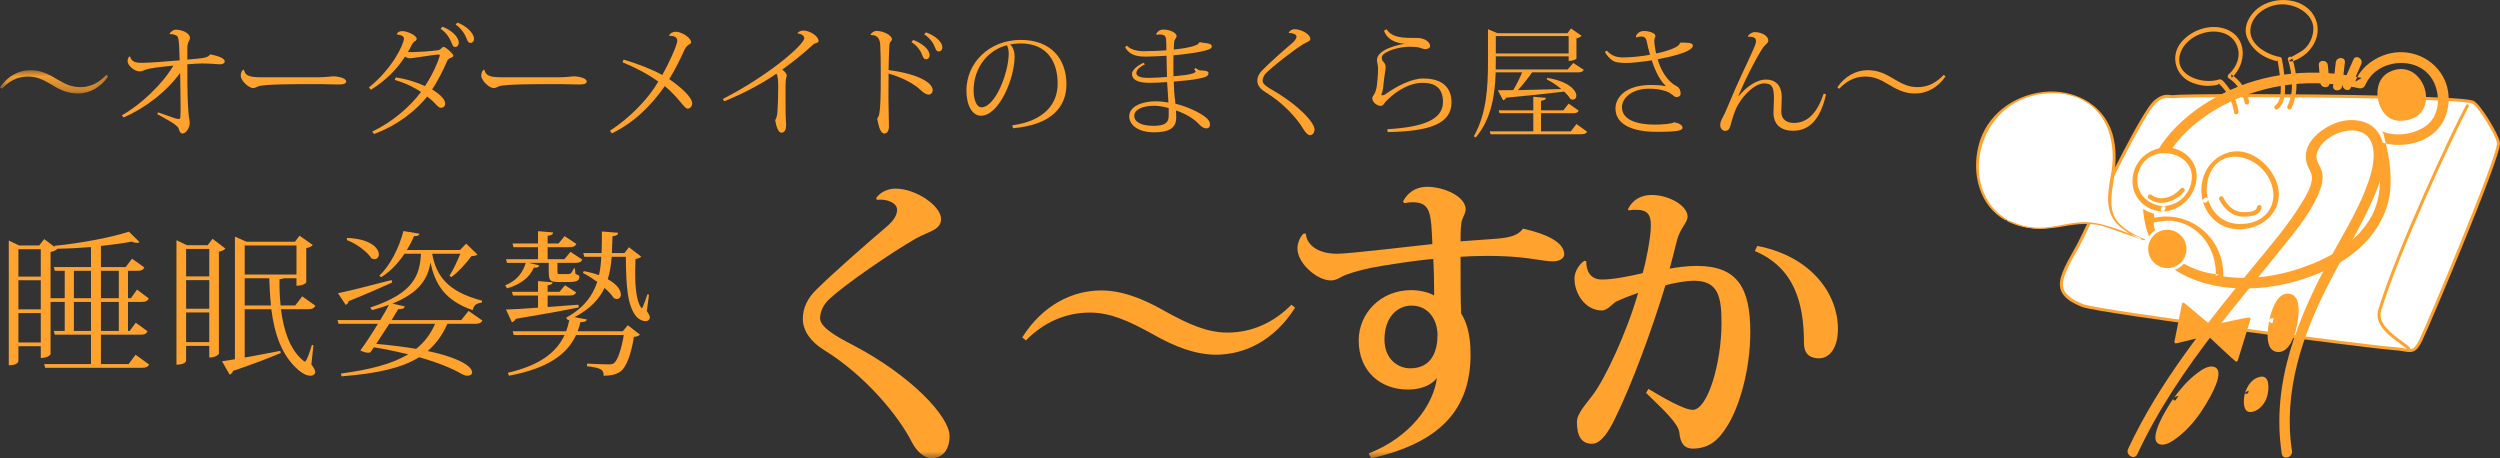 <?xml version="1.0" encoding="UTF-8"?>
<svg width="180px" height="33px" viewBox="0 0 180 33" version="1.1" xmlns="http://www.w3.org/2000/svg" xmlns:xlink="http://www.w3.org/1999/xlink">
    <rect x="0" y="0" width="180" height="33" fill="#333333" stroke="none"/>
    <!-- Generator: Sketch 46.1 (44463) - http://www.bohemiancoding.com/sketch -->
    <title>shop-bnr-ku-suka</title>
    <desc>Created with Sketch.</desc>
    <defs>
        <polygon id="path-1" points="2.71050543e-20 0.053 2.71050543e-20 1.732 7.79 1.732 7.79 0.053 0 0.053"></polygon>
        <polygon id="path-3" points="0 33 180 33 180 0 0 0"></polygon>
    </defs>
    <g id="Page-1" stroke="none" stroke-width="1" fill="none" fill-rule="evenodd">
        <g id="shop-bnr-ku-suka">
            <g id="Group-7" transform="translate(148, 6)">
                <path d="M8.439,0.963 C8.23,0.99 7.816,0.735 7.142,1.355 C6.035,2.374 2.015,10.991 1.594,11.738 C0.297,14.036 -0.346,15.081 1.939,15.995 C3.129,16.474 23.169,19.032 24.262,19.09 C25.552,19.156 25.739,19.613 26.297,18.495 C26.778,17.517 31.907,5.404 31.894,4.332 C31.885,3.798 30.464,1.5 30.023,1.347 C28.692,0.881 9.556,0.797 8.439,0.963" id="Fill-1" fill="#FFFFFF"></path>
                <path d="M13.483,0.992 C10.7,0.992 8.776,1.023 8.454,1.068 C8.396,1.076 8.327,1.068 8.255,1.059 C8.193,1.052 8.122,1.041 8.046,1.041 C7.871,1.041 7.598,1.083 7.217,1.435 C6.379,2.203 3.755,7.589 2.489,10.175 C2.081,11.009 1.785,11.615 1.689,11.79 L1.613,11.919 C0.858,13.267 0.356,14.155 0.587,14.818 C0.733,15.23 1.174,15.57 1.977,15.896 C3.143,16.359 23.04,18.917 24.272,18.981 C24.608,18.999 24.876,19.045 25.089,19.079 C25.257,19.108 25.39,19.13 25.506,19.13 C25.743,19.13 25.909,19.028 26.197,18.446 C26.751,17.326 31.794,5.357 31.781,4.332 C31.778,3.823 30.383,1.587 29.985,1.449 C29.095,1.138 19.612,0.992 13.483,0.992 M25.506,19.345 C25.372,19.345 25.23,19.325 25.051,19.294 C24.847,19.258 24.588,19.218 24.255,19.199 C23.027,19.134 3.07,16.566 1.897,16.096 C1.03,15.749 0.549,15.368 0.381,14.891 C0.115,14.135 0.636,13.21 1.425,11.817 L1.498,11.683 C1.594,11.513 1.888,10.911 2.29,10.08 C3.66,7.28 6.203,2.07 7.066,1.272 C7.396,0.97 7.718,0.822 8.046,0.822 C8.139,0.822 8.223,0.834 8.283,0.845 C8.339,0.85 8.387,0.859 8.421,0.852 C8.756,0.804 10.649,0.775 13.483,0.775 C19.807,0.775 29.131,0.921 30.06,1.245 C30.568,1.422 31.994,3.805 32,4.328 C32.013,5.433 26.903,17.506 26.392,18.544 C26.089,19.152 25.873,19.345 25.506,19.345" id="Fill-3" fill="#FFA22E"></path>
                <path d="M25.415,19.194 C25.444,19.194 25.473,19.185 25.493,19.163 C25.537,19.119 25.537,19.05 25.49,19.01 C25.36,18.875 25.158,18.73 24.929,18.562 C24.187,18.016 23.169,17.278 23.446,16.362 C24.688,12.229 28.696,3.601 29.745,1.668 C29.774,1.615 29.752,1.547 29.705,1.518 C29.648,1.491 29.581,1.511 29.555,1.566 C28.502,3.503 24.481,12.152 23.237,16.299 C22.918,17.364 24.005,18.154 24.801,18.739 C25.021,18.904 25.215,19.045 25.34,19.165 C25.36,19.185 25.39,19.194 25.415,19.194" id="Fill-5" fill="#FFA22E"></path>
            </g>
            <path d="M166.668,12.118 C168.317,14.589 158.102,22.67 153.553,32.516 L153.553,32.516 L164.652,32.565 C163.19,23.328 170.934,16.182 171.274,11.494 L171.274,11.494 C171.405,9.691 170.466,9.02 169.378,9.02 L169.378,9.02 C167.7,9.021 165.668,10.618 166.668,12.118" id="Fill-8"></path>
            <g id="Group-28" transform="translate(153, 8)" fill="#FFA22E">
                <path d="M0.223,24.321 C2.491,19.45 5.913,15.251 9.299,11.118 C10.52,9.626 11.806,8.142 12.8,6.485 C13.077,6.021 13.381,5.489 13.454,4.944 C13.516,4.442 13.188,4.172 13.068,3.685 C12.742,2.352 14.028,1.314 15.113,0.88 C16.31,0.407 17.868,0.603 18.43,1.902 C19.091,3.426 18.343,5.269 17.702,6.669 C16.809,8.634 15.671,10.473 14.687,12.389 C12.765,16.125 11.374,20.215 12.021,24.465 C12.093,24.944 11.359,25.153 11.287,24.667 C10.503,19.528 12.478,14.818 14.877,10.395 C15.831,8.641 16.913,6.904 17.554,5.003 C17.957,3.839 18.343,1.742 16.689,1.425 C15.618,1.219 14.072,1.991 13.804,3.091 C13.682,3.608 14.112,3.965 14.197,4.44 C14.294,4.965 14.132,5.485 13.931,5.964 C13.275,7.487 12.132,8.814 11.108,10.094 C9.571,12.019 7.975,13.896 6.473,15.848 C4.339,18.62 2.359,21.533 0.884,24.707 C0.677,25.153 0.017,24.767 0.223,24.321" id="Fill-10"></path>
                <path d="M10.654,15.091 C10.426,16.155 10.576,17.087 10.98,17.172 C11.384,17.258 11.889,16.462 12.118,15.399 C12.339,14.337 12.191,13.405 11.787,13.319 C11.384,13.237 10.874,14.028 10.654,15.091" id="Fill-12"></path>
                <path d="M10.915,15.127 C10.851,15.484 10.817,15.826 10.826,16.183 C10.826,16.25 10.935,17.063 11.081,16.981 C11.558,16.699 11.742,15.852 11.851,15.364 C11.93,15.018 11.951,14.661 11.948,14.308 C11.944,14.242 11.833,13.43 11.686,13.513 C11.21,13.792 11.03,14.639 10.915,15.127 C10.866,15.342 10.329,15.313 10.389,15.054 C10.529,14.431 10.9,13.073 11.784,13.142 C12.76,13.226 12.498,14.832 12.38,15.437 C12.265,16.063 11.853,17.418 10.986,17.345 C10.013,17.268 10.274,15.66 10.389,15.054 C10.427,14.843 10.962,14.868 10.915,15.127" id="Fill-14"></path>
                <path d="M3.734,20.681 C2.707,22.107 2.255,23.536 2.605,23.789 C2.958,24.039 4.166,23.152 5.189,21.723 C6.211,20.295 6.661,18.869 6.31,18.616 C5.96,18.365 4.754,19.252 3.734,20.681" id="Fill-16"></path>
                <path d="M3.953,20.706 C3.598,21.206 3.29,21.735 3.039,22.297 C2.884,22.651 2.671,23.142 2.764,23.54 C2.846,23.886 3.587,23.215 3.689,23.131 C4.179,22.716 4.591,22.218 4.968,21.701 C5.328,21.206 5.632,20.666 5.877,20.11 C6.039,19.753 6.25,19.267 6.153,18.867 C6.075,18.52 5.328,19.188 5.232,19.271 C4.742,19.686 4.332,20.188 3.953,20.706 C3.835,20.866 3.321,20.916 3.509,20.655 C3.982,20.015 4.509,19.389 5.146,18.907 C5.463,18.666 5.966,18.291 6.399,18.41 C7.454,18.698 5.672,21.369 5.409,21.748 C4.957,22.396 4.405,23.02 3.776,23.497 C3.456,23.736 2.953,24.111 2.521,23.994 C1.465,23.706 3.245,21.029 3.509,20.655 C3.622,20.494 4.137,20.441 3.953,20.706" id="Fill-18"></path>
                <path d="M8.88,20.233 C8.703,20.854 8.809,21.431 9.117,21.515 C9.427,21.606 9.825,21.173 9.998,20.553 C10.179,19.931 10.077,19.353 9.765,19.266 C9.456,19.177 9.062,19.61 8.88,20.233" id="Fill-20"></path>
                <path d="M9.133,20.149 C9.047,20.491 9.005,20.834 9.129,21.173 C9.337,21.722 9.692,20.816 9.748,20.633 C9.856,20.304 9.874,19.934 9.752,19.61 C9.55,19.058 9.193,19.967 9.133,20.149 C9.087,20.295 8.603,20.411 8.632,20.317 C8.805,19.781 9.127,19.261 9.71,19.133 C10.459,18.966 10.359,20.04 10.253,20.47 C10.115,21.003 9.73,21.526 9.169,21.653 C8.424,21.817 8.523,20.747 8.632,20.317 C8.67,20.165 9.16,20.042 9.133,20.149" id="Fill-22"></path>
                <path d="M8.928,14.967 C8.677,14.978 6.167,15.542 6.167,15.542 L4.205,13.902 L3.667,16.617 L5.989,16.052 C5.989,16.052 7.843,17.793 8.017,17.921 L8.928,14.967 Z" id="Fill-24"></path>
                <path d="M8.774,15.1 C8.313,15.176 7.045,15.455 6.191,15.648 C6.155,15.655 6.124,15.648 6.097,15.626 L4.277,14.104 L3.807,16.471 L5.963,15.943 C6,15.936 6.038,15.943 6.064,15.97 C6.506,16.389 7.587,17.4 7.962,17.728 L8.774,15.1 Z M8.016,18.032 C7.996,18.032 7.974,18.024 7.954,18.008 C7.785,17.892 6.279,16.471 5.96,16.171 L3.692,16.722 C3.654,16.73 3.617,16.719 3.588,16.697 C3.565,16.671 3.552,16.631 3.561,16.595 L4.097,13.884 C4.104,13.842 4.128,13.814 4.166,13.8 C4.204,13.787 4.244,13.794 4.273,13.818 L6.195,15.424 C6.621,15.328 8.679,14.869 8.925,14.86 C8.956,14.858 8.993,14.874 9.014,14.902 C9.036,14.931 9.04,14.967 9.033,15 L8.122,17.953 C8.113,17.988 8.086,18.015 8.051,18.026 C8.044,18.026 8.025,18.032 8.016,18.032 L8.016,18.032 Z" id="Fill-26"></path>
            </g>
            <path d="M172.944,4.15 C170.577,4.171 169.949,5.983 169.949,5.983 L169.949,5.983 C166.787,5.269 163.48,5.522 160.527,6.921 L160.527,6.921 C159.735,7.298 158.936,7.757 158.228,8.272 L158.228,8.272 C156.026,9.874 154.364,12.569 154.7,15.365 L154.7,15.365 C154.777,15.996 154.946,16.692 155.219,17.267 L155.219,17.267 C156.776,20.566 161.885,20.844 164.94,19.936 L164.94,19.936 C166.956,19.336 169.15,18.37 170.472,16.679 L170.472,16.679 C172.16,14.527 171.914,12.258 171.238,9.754 L171.238,9.754 C171.238,9.754 171.742,9.999 172.317,10.038 L172.317,10.038 C174.087,10.144 176.033,9.325 175.912,6.935 L175.912,6.935 C175.84,5.568 174.733,4.15 172.971,4.149 L172.971,4.149 C172.962,4.149 172.953,4.15 172.944,4.15" id="Fill-29"></path>
            <g id="Group-35" transform="translate(154, 3)" fill="#FFA22E">
                <path d="M17.436,6.425 C18.401,6.878 19.703,6.693 20.581,6.128 C21.686,5.411 21.759,3.81 21.149,2.752 C20.441,1.514 18.817,1.255 17.584,1.816 C17.192,1.995 16.84,2.279 16.587,2.627 C16.498,2.741 16.424,2.869 16.36,2.996 C16.3,3.1 16.323,3.065 16.317,3.087 C16.242,3.288 16.064,3.4 15.848,3.351 C12.578,2.632 9.204,2.976 6.212,4.508 C3.567,5.859 1.238,8.237 1.046,11.347 C0.966,12.689 1.349,14.137 2.269,15.142 C3.011,15.95 4.053,16.409 5.095,16.688 C7.306,17.283 9.645,17.005 11.778,16.26 C13.658,15.612 15.486,14.588 16.576,12.869 C17.738,11.03 17.398,8.843 16.872,6.853 C16.744,6.378 17.483,6.177 17.613,6.653 C17.968,8.015 18.25,9.42 18.078,10.839 C17.913,12.214 17.256,13.445 16.311,14.446 C14.617,16.24 11.896,17.283 9.495,17.633 C7.357,17.944 5.029,17.764 3.096,16.73 C0.861,15.524 0.022,12.999 0.362,10.573 C0.803,7.443 3.316,5.127 5.995,3.757 C9.102,2.173 12.668,1.871 16.049,2.614 C15.893,2.701 15.738,2.792 15.578,2.88 C15.896,1.998 16.677,1.361 17.523,1.015 C19.143,0.363 21.015,0.975 21.878,2.485 C22.645,3.819 22.372,5.704 21.139,6.656 C20.035,7.512 18.305,7.676 17.046,7.082 C16.602,6.873 16.991,6.212 17.436,6.425" id="Fill-31"></path>
                <path d="M18.891,5.696 C22.053,5.567 20.547,0.891 17.999,2.202 C16.858,2.788 17.004,4.558 17.82,5.319 C18.115,5.598 18.474,5.716 18.891,5.696" id="Fill-33"></path>
            </g>
            <path d="M157.008,5.08 C157.508,5.949 158.949,6.214 159.831,5.876 L159.831,5.876 C159.831,5.876 160.847,6.693 161.016,8.07 L161.016,8.07 L161.774,7.369 C161.608,6.141 160.55,5.495 160.55,5.495 L160.55,5.495 C161.24,4.916 161.589,3.942 161.186,3.144 L161.186,3.144 C160.818,2.41 160.135,2.107 159.415,2.107 L159.415,2.107 C157.852,2.107 156.111,3.533 157.008,5.08" id="Fill-36"></path>
            <path d="M161.616,7.412 C161.496,6.702 161.091,6.024 160.47,5.636 C160.388,5.579 160.359,5.449 160.441,5.378 C161.117,4.769 161.438,3.858 160.933,3.034 C160.623,2.522 160.039,2.293 159.463,2.273 C158.45,2.233 157.262,2.874 156.969,3.885 C156.509,5.465 158.632,6.117 159.789,5.715 C159.995,5.646 160.317,6.136 160.41,6.25 C160.82,6.766 161.077,7.377 161.175,8.027 C161.208,8.232 160.891,8.319 160.856,8.111 C160.74,7.312 160.361,6.574 159.762,6.029 C159.701,5.974 159.822,6.053 159.645,6.106 C159.465,6.157 159.272,6.168 159.088,6.178 C158.669,6.204 158.235,6.112 157.842,5.957 C156.654,5.503 156.217,4.066 157.031,3.064 C157.776,2.147 159.15,1.679 160.273,2.099 C161.842,2.679 161.774,4.615 160.674,5.607 C160.661,5.524 160.652,5.439 160.64,5.351 C161.324,5.785 161.802,6.534 161.935,7.325 C161.968,7.529 161.654,7.619 161.616,7.412" id="Fill-38" fill="#FFA22E"></path>
            <path d="M161.9,1.844 C161.614,3.093 163.003,4.105 164.124,4.262 L164.124,4.262 C164.124,4.262 164.763,7.184 163.905,7.718 L163.905,7.718 L164.838,7.718 C165.57,6.351 164.889,4.251 164.889,4.246 L164.889,4.246 C164.916,4.339 165.876,3.781 165.955,3.719 L165.955,3.719 C166.261,3.458 166.485,3.114 166.614,2.733 L166.614,2.733 C167.104,1.32 165.823,0.209 164.492,0.149 L164.492,0.149 C164.457,0.148 164.422,0.147 164.386,0.147 L164.386,0.147 C163.346,0.147 162.141,0.791 161.9,1.844" id="Fill-40"></path>
            <g id="Group-120">
                <path d="M164.698,7.635 C165.193,6.624 165.062,5.337 164.732,4.29 C164.685,4.155 164.851,4.031 164.973,4.106 C164.984,4.113 165.572,3.762 165.678,3.702 C166.177,3.411 166.478,2.84 166.55,2.274 C166.709,1.065 165.392,0.326 164.359,0.311 C163.317,0.293 162.117,1.018 162.028,2.127 C161.938,3.223 163.261,3.955 164.17,4.106 C164.22,4.113 164.275,4.17 164.286,4.219 C164.403,4.774 164.476,5.342 164.508,5.905 C164.547,6.539 164.568,7.444 163.991,7.857 C163.818,7.985 163.656,7.697 163.825,7.58 C164.374,7.182 164.201,6.029 164.148,5.457 C164.117,5.144 164.068,4.834 164.017,4.527 C164.002,4.459 163.988,4.392 163.975,4.326 C164.002,4.474 163.654,4.323 163.556,4.292 C162.778,4.041 162.089,3.469 161.789,2.708 C161.481,1.923 161.942,1.098 162.545,0.612 C163.767,-0.373 166.098,-0.209 166.734,1.407 C167.084,2.285 166.743,3.21 166.069,3.837 C165.871,4.017 165.082,4.561 164.807,4.388 C164.885,4.326 164.968,4.266 165.048,4.204 C165.406,5.341 165.518,6.708 164.98,7.799 C164.885,7.992 164.601,7.824 164.698,7.635 Z" id="Fill-42" fill="#FFA22E"></path>
                <path d="M155.891,18.181 C157.357,19.751 159.803,19.915 159.803,19.915 C159.825,19.576 159.811,19.23 159.74,18.877 C159.343,16.79 157.386,15.41 155.377,15.796 C155.173,15.832 154.976,15.89 154.789,15.959 C154.789,15.959 154.736,16.939 155.891,18.181" id="Fill-44" fill="#FFFFFF"></path>
                <path d="M156.102,18.109 C157.036,19.07 158.435,19.664 159.758,19.76 C159.684,19.797 159.611,19.831 159.534,19.868 C159.618,18.062 158.513,16.324 156.684,15.946 C156.288,15.862 155.886,15.884 155.49,15.949 C155.083,16.019 155.024,15.929 155.083,16.266 C155.207,16.991 155.657,17.617 156.138,18.147 C156.311,18.338 155.774,18.357 155.644,18.218 C155.107,17.619 154.488,16.776 154.522,15.913 C154.524,15.867 154.577,15.833 154.618,15.82 C157.417,14.857 160.209,17.038 160.073,19.963 C160.067,20.057 159.912,20.079 159.851,20.079 C158.338,19.968 156.748,19.351 155.685,18.255 C155.464,18.023 155.965,17.967 156.102,18.109" id="Fill-46" fill="#FFA22E"></path>
                <path d="M154.587,18.203 C154.74,19.009 155.523,19.538 156.327,19.384 C157.135,19.23 157.665,18.45 157.512,17.646 C157.354,16.835 156.576,16.309 155.769,16.462 C154.964,16.616 154.432,17.395 154.587,18.203" id="Fill-48" fill="#FFA22E"></path>
                <path d="M156.051,16.544 C155.96,16.544 155.873,16.549 155.789,16.568 C155.042,16.71 154.55,17.434 154.694,18.181 C154.82,18.829 155.388,19.301 156.046,19.301 C156.131,19.301 156.224,19.292 156.306,19.275 C157.055,19.132 157.547,18.411 157.401,17.664 C157.279,17.016 156.709,16.544 156.051,16.544 M156.046,19.519 C155.28,19.519 154.625,18.975 154.483,18.225 C154.313,17.358 154.882,16.518 155.749,16.357 C155.849,16.335 155.949,16.327 156.051,16.327 C156.816,16.327 157.474,16.87 157.612,17.622 C157.781,18.485 157.213,19.325 156.348,19.492 C156.251,19.508 156.148,19.519 156.046,19.519" id="Fill-50" fill="#FFFFFF"></path>
                <path d="M159.319,14.314 C159.517,15.013 159.96,15.649 160.643,16.004 C161.528,16.465 163.268,16.175 163.925,15.363 C165.058,13.964 164.099,11.974 162.66,11.266 C160.636,10.264 158.72,12.158 159.319,14.314" id="Fill-52" fill="#FFFFFF"></path>
                <path d="M159.552,14.175 C159.956,15.493 160.993,16.127 162.337,15.93 C163.73,15.723 164.481,14.536 164.022,13.192 C163.634,12.035 162.437,11.119 161.197,11.256 C159.761,11.407 159.264,13.028 159.567,14.23 C159.636,14.497 159.153,14.707 159.075,14.388 C158.703,12.933 159.366,11.4 160.816,10.87 C162.359,10.304 163.945,11.538 164.488,12.919 C165.08,14.421 164.209,15.857 162.741,16.313 C161.129,16.81 159.594,16.087 159.087,14.448 C159.007,14.182 159.465,13.887 159.552,14.175" id="Fill-54" fill="#FFFFFF"></path>
                <path d="M155.72,15.277 C157.397,15.282 158.8,13.502 157.825,12.001 C157.244,11.1 155.9,10.85 154.906,11.218 C152.924,11.954 153.013,14.576 155.066,15.181 C155.29,15.244 155.507,15.273 155.72,15.277" id="Fill-56" fill="#FFFFFF"></path>
                <path d="M155.74,15.082 C156.92,15.053 158.073,14.146 157.959,12.881 C157.842,11.582 156.386,11.12 155.294,11.298 C154.274,11.471 153.543,12.365 153.662,13.394 C153.786,14.445 154.807,15.046 155.782,15.082 C156.004,15.093 155.858,15.475 155.658,15.468 C154.447,15.421 153.315,14.547 153.303,13.268 C153.285,11.997 154.263,11.09 155.467,10.89 C156.763,10.675 158.288,11.493 158.315,12.928 C158.339,14.346 157.066,15.435 155.7,15.468 C155.461,15.475 155.532,15.089 155.74,15.082" id="Fill-58" fill="#FFFFFF"></path>
                <path d="M155.745,15.037 C157.277,15.028 158.577,13.236 157.705,11.747 C157.18,10.851 155.951,10.614 155.04,10.994 C153.219,11.747 153.277,14.365 155.146,14.944 C155.348,15.01 155.548,15.039 155.745,15.037" id="Fill-60" fill="#FFFFFF"></path>
                <path d="M155.763,14.842 C156.849,14.798 157.725,13.957 157.811,12.874 C157.916,11.546 156.57,10.863 155.428,11.062 C154.441,11.233 153.82,12.167 153.891,13.13 C153.967,14.143 154.836,14.802 155.807,14.846 C156.025,14.855 155.887,15.237 155.685,15.228 C154.483,15.175 153.506,14.228 153.541,12.998 C153.566,11.839 154.35,10.94 155.464,10.676 C156.771,10.366 158.171,11.309 158.16,12.695 C158.146,14.021 157.058,15.177 155.729,15.228 C155.484,15.239 155.561,14.851 155.763,14.842" id="Fill-62" fill="#FFA22E"></path>
                <path d="M158.785,14.416 C158.978,15.115 159.424,15.753 160.109,16.109 C160.993,16.568 162.728,16.281 163.389,15.465 C164.525,14.066 163.559,12.078 162.126,11.368 C160.1,10.366 158.182,12.26 158.785,14.416" id="Fill-64" fill="#FFFFFF"></path>
                <path d="M158.96,14.314 C159.366,15.649 160.428,16.293 161.792,16.093 C163.23,15.884 164.02,14.651 163.55,13.262 C163.149,12.085 161.927,11.16 160.67,11.295 C159.195,11.457 158.656,13.108 158.971,14.354 C159.018,14.554 158.658,14.711 158.596,14.471 C158.241,13.05 158.869,11.55 160.288,11.029 C161.807,10.474 163.361,11.699 163.894,13.058 C164.468,14.522 163.632,15.916 162.199,16.357 C160.61,16.849 159.104,16.128 158.61,14.518 C158.548,14.318 158.893,14.094 158.96,14.314" id="Fill-66" fill="#FFA22E"></path>
                <path d="M157.255,13.804 C156.632,14.507 155.543,14.918 154.721,14.307 C154.554,14.183 154.718,13.899 154.885,14.023 C155.596,14.554 156.49,14.175 157.02,13.573 C157.164,13.414 157.395,13.649 157.255,13.804" id="Fill-68" fill="#FFA22E"></path>
                <path d="M160.071,14.208 C160.328,14.729 160.77,15.209 161.379,15.268 C161.639,15.29 162.464,15.308 162.495,14.922 C162.515,14.711 162.843,14.711 162.827,14.922 C162.772,15.523 162.044,15.592 161.568,15.599 C160.763,15.614 160.128,15.06 159.787,14.375 C159.694,14.186 159.976,14.021 160.071,14.208" id="Fill-70" fill="#FFA22E"></path>
                <path d="M170.011,4.615 C169.763,5.181 169.51,5.747 169.262,6.314 C169.091,6.699 168.528,6.367 168.698,5.984 C168.945,5.417 169.197,4.851 169.448,4.285 C169.616,3.898 170.182,4.229 170.011,4.615" id="Fill-72" fill="#FFA22E"></path>
                <path d="M168.833,4.488 C168.768,5.056 168.706,5.626 168.637,6.192 C168.594,6.609 167.936,6.611 167.982,6.192 C168.046,5.626 168.113,5.056 168.175,4.488 C168.225,4.073 168.881,4.071 168.833,4.488" id="Fill-74" fill="#FFA22E"></path>
                <path d="M167.603,4.697 C167.647,5.119 167.687,5.543 167.725,5.963 C167.763,6.386 167.106,6.381 167.066,5.963 C167.028,5.543 166.993,5.119 166.953,4.697 C166.913,4.277 167.567,4.279 167.603,4.697" id="Fill-76" fill="#FFA22E"></path>
                <path d="M144.508,15.867 C145.543,16.404 146.589,16.583 147.731,16.382 C149.198,16.129 150.29,15.811 151.738,16.331 C152.611,16.646 153.482,16.943 154.353,17.249 C153.695,16.998 153.034,16.619 152.53,16.127 C151.398,15.02 152.147,13.272 152.207,11.899 C152.28,10.403 152.036,8.8 150.857,7.76 C148.593,5.781 144.72,6.582 143.18,9.055 C141.85,11.195 142.077,14.594 144.508,15.867" id="Fill-78" fill="#FFFFFF"></path>
                <path d="M144.575,15.838 C145.494,16.301 146.454,16.481 147.476,16.357 C148.225,16.266 148.953,16.073 149.702,16.009 C151.197,15.882 152.614,16.588 153.994,17.067 C154.275,17.166 154.207,17.249 153.981,17.151 C153.863,17.102 153.748,17.04 153.635,16.984 C153.356,16.845 153.101,16.674 152.851,16.49 C152.353,16.126 152.01,15.674 151.868,15.073 C151.579,13.888 152.107,12.584 152.115,11.39 C152.125,9.853 151.655,8.358 150.351,7.453 C149.246,6.688 147.825,6.569 146.542,6.848 C144.077,7.389 142.504,9.54 142.475,12.012 C142.459,13.567 143.183,15.079 144.575,15.838 C144.696,15.905 144.508,15.931 144.444,15.895 C142.504,14.837 141.945,12.522 142.454,10.486 C142.999,8.312 144.917,6.884 147.091,6.624 C149.215,6.371 151.37,7.431 152.062,9.521 C152.464,10.739 152.335,12.043 152.133,13.283 C152.028,13.935 151.952,14.594 152.107,15.239 C152.331,16.151 153.278,16.71 154.065,17.073 C154.172,17.122 154.282,17.166 154.393,17.206 C154.532,17.262 154.403,17.318 154.311,17.286 C153.441,16.984 152.569,16.685 151.698,16.373 C150.661,15.998 149.629,16.106 148.566,16.299 C147.081,16.566 145.822,16.583 144.444,15.895 C144.32,15.829 144.508,15.805 144.575,15.838" id="Fill-80" fill="#FFA22E"></path>
                <g id="Group-84" transform="translate(0, 5)">
                    <mask id="mask-2" fill="white">
                        <use xlink:href="#path-1"></use>
                    </mask>
                    <g id="Clip-83"></g>
                    <path d="M7.79,0.503 C7.262,1.282 6.449,1.732 5.626,1.732 C4.934,1.732 4.415,1.524 3.765,1.126 C3.082,0.711 2.632,0.512 2,0.512 C1.212,0.512 0.615,0.884 0.13,1.394 L-0,1.282 C0.528,0.503 1.342,0.053 2.164,0.053 C2.857,0.053 3.376,0.261 4.025,0.659 C4.709,1.074 5.159,1.273 5.79,1.273 C6.578,1.273 7.175,0.901 7.66,0.391 L7.79,0.503 Z" id="Fill-82" fill="#FFA22E" mask="url(#mask-2)"></path>
                </g>
                <path d="M13.489,4.292 C14.831,4.171 14.934,4.162 15.142,3.911 C15.636,4.015 16.18,4.171 16.18,4.422 C16.18,4.569 16.008,4.629 15.851,4.629 L15.8,4.629 C15.514,4.612 15.063,4.569 14.527,4.569 C14.258,4.577 13.903,4.595 13.489,4.629 C13.489,6.879 13.514,7.485 13.584,8.264 C13.592,8.445 13.662,8.705 13.662,8.843 C13.662,9.146 13.428,9.614 13.133,9.614 C12.97,9.614 12.892,9.371 12.866,9.267 C12.839,9.155 12.693,9.051 12.572,8.947 C12.432,8.817 11.662,8.419 11.316,8.212 L11.386,8.09 C11.732,8.22 12.354,8.428 12.623,8.523 C12.726,8.558 12.805,8.567 12.892,8.567 C12.927,8.567 12.97,8.558 12.986,8.419 C13.004,8.212 13.004,7.935 13.004,7.701 C13.004,6.974 12.977,6.048 12.97,5.252 C11.991,6.594 10.528,7.736 8.902,8.462 L8.78,8.298 C10.165,7.52 11.688,6.066 12.485,4.725 C11.611,4.811 10.806,4.897 10.485,5.019 C10.32,5.071 10.226,5.14 10.043,5.14 C9.697,5.14 9.187,4.725 9.187,4.413 C9.187,4.274 9.23,4.153 9.307,4.067 L9.361,4.076 C9.473,4.387 9.655,4.525 10.2,4.525 C10.771,4.525 12.155,4.413 12.934,4.344 C12.892,2.726 12.857,2.605 12.649,2.535 C12.52,2.483 12.347,2.44 12.216,2.457 L12.207,2.431 C12.268,2.293 12.485,2.137 12.658,2.137 C13.107,2.137 13.678,2.388 13.678,2.726 C13.678,2.977 13.514,2.881 13.489,3.453 L13.489,4.292 Z" id="Fill-85" fill="#FFA22E"></path>
                <path d="M22.926,5.564 C23.497,5.564 23.835,5.495 23.973,5.495 C24.389,5.495 24.925,5.642 24.925,5.858 C24.925,6.005 24.77,6.083 24.432,6.083 C24.276,6.083 24.094,6.083 23.922,6.075 C23.549,6.057 22.874,6.057 22.346,6.057 C21.325,6.057 19.022,6.057 18.599,6.213 C18.486,6.257 18.373,6.343 18.226,6.343 C17.915,6.343 17.335,5.806 17.335,5.46 C17.335,5.253 17.386,5.132 17.499,5.028 L17.56,5.019 C17.655,5.477 17.992,5.564 18.875,5.564 L22.926,5.564 Z" id="Fill-87" fill="#FFA22E"></path>
                <path d="M32.935,1.627 C33.619,1.878 34.13,2.423 34.13,2.778 C34.13,3.003 34,3.09 33.887,3.09 C33.766,3.09 33.697,3.046 33.619,2.839 C33.515,2.544 33.273,2.086 32.805,1.766 L32.935,1.627 Z M31.853,1.921 C32.476,2.146 33.03,2.648 33.03,3.072 C33.03,3.288 32.9,3.383 32.788,3.383 C32.666,3.383 32.615,3.34 32.537,3.141 C32.433,2.847 32.182,2.371 31.723,2.077 L31.853,1.921 Z M26.565,6.291 C28.235,4.958 29.083,3.193 29.083,2.769 C29.083,2.536 28.668,2.484 28.564,2.484 C28.608,2.328 28.737,2.241 28.962,2.241 C29.343,2.241 30.001,2.553 30.001,2.795 C30.001,2.899 29.906,2.951 29.837,2.994 C29.758,3.055 29.698,3.124 29.603,3.314 C29.542,3.453 29.464,3.591 29.369,3.738 C29.456,3.756 29.551,3.756 29.637,3.756 C29.923,3.756 30.962,3.695 31.455,3.626 C31.645,3.6 31.663,3.591 31.74,3.514 C31.801,3.453 31.879,3.375 31.931,3.375 C32.104,3.375 32.641,3.886 32.641,3.998 C32.641,4.102 32.563,4.119 32.442,4.171 C32.346,4.214 32.251,4.258 32.199,4.379 C31.948,4.984 31.481,5.91 31.109,6.438 C31.516,6.689 32.052,7.078 32.052,7.468 C32.052,7.649 31.914,7.762 31.749,7.762 C31.576,7.762 31.438,7.563 31.299,7.425 C31.152,7.26 30.918,7.087 30.763,6.949 C29.923,7.987 28.608,9.034 26.928,9.648 L26.799,9.475 C28.244,8.792 29.542,7.667 30.312,6.62 C29.906,6.343 29.274,6.005 28.417,5.754 L28.503,5.573 C29.317,5.694 30.113,5.971 30.598,6.196 C31.317,5.123 31.663,4.076 31.663,3.989 C31.663,3.937 31.637,3.929 31.568,3.929 C31.239,3.929 29.733,4.197 29.525,4.197 C29.395,4.197 29.257,4.145 29.162,4.076 C28.599,4.941 27.863,5.746 26.703,6.464 L26.565,6.291 Z" id="Fill-89" fill="#FFA22E"></path>
                <path d="M40.244,5.564 C40.815,5.564 41.153,5.495 41.291,5.495 C41.707,5.495 42.243,5.642 42.243,5.858 C42.243,6.005 42.088,6.083 41.75,6.083 C41.594,6.083 41.412,6.083 41.24,6.075 C40.867,6.057 40.192,6.057 39.664,6.057 C38.643,6.057 36.34,6.057 35.916,6.213 C35.804,6.257 35.691,6.343 35.544,6.343 C35.232,6.343 34.653,5.806 34.653,5.46 C34.653,5.253 34.704,5.132 34.817,5.028 L34.878,5.019 C34.973,5.477 35.31,5.564 36.193,5.564 L40.244,5.564 Z" id="Fill-91" fill="#FFA22E"></path>
                <path d="M48.167,2.544 C48.28,2.371 48.453,2.285 48.643,2.285 C49.102,2.285 49.76,2.726 49.76,3.046 C49.76,3.15 49.656,3.167 49.526,3.262 C49.448,3.323 49.379,3.401 49.292,3.565 C48.972,4.284 48.591,5.045 48.185,5.694 C49.059,6.299 49.838,7.017 49.838,7.441 C49.838,7.658 49.691,7.822 49.509,7.822 C49.258,7.822 48.903,7.061 47.865,6.196 C46.903,7.589 45.666,8.817 44.056,9.605 L43.917,9.414 C45.354,8.48 46.678,7.122 47.397,5.875 C46.609,5.304 45.683,4.837 44.818,4.482 L44.904,4.292 C45.891,4.586 46.938,4.984 47.683,5.4 C48.063,4.751 48.764,3.271 48.764,2.916 C48.764,2.613 48.366,2.561 48.185,2.579 L48.167,2.544 Z" id="Fill-93" fill="#FFA22E"></path>
                <path d="M52.048,7.122 C55.294,5.469 57.908,3.219 57.908,2.743 C57.908,2.579 57.666,2.406 57.423,2.415 C57.423,2.328 57.614,2.199 57.839,2.199 C58.289,2.199 58.938,2.588 58.938,2.96 C58.938,3.055 58.843,3.072 58.713,3.116 C58.592,3.159 58.531,3.219 58.436,3.306 C57.856,3.86 56.878,4.612 56.315,5.019 C56.488,5.115 56.644,5.313 56.644,5.435 C56.644,5.538 56.592,5.599 56.584,5.729 C56.558,5.962 56.558,6.516 56.558,6.845 C56.558,7.355 56.558,7.961 56.566,8.238 C56.566,8.541 56.601,8.792 56.601,8.982 C56.601,9.38 56.471,9.553 56.255,9.553 C56.047,9.553 55.891,9.138 55.813,8.654 C55.926,8.454 55.96,8.29 55.978,8.004 C56.004,7.667 56.03,6.94 56.03,6.378 C56.03,6.005 56.03,5.452 55.9,5.305 C55.121,5.85 53.788,6.629 52.143,7.295 L52.048,7.122 Z" id="Fill-95" fill="#FFA22E"></path>
                <path d="M66.67,2.328 C67.362,2.579 67.847,3.029 67.847,3.401 C67.847,3.626 67.709,3.704 67.596,3.704 C67.475,3.704 67.414,3.66 67.337,3.453 C67.232,3.159 67.016,2.787 66.54,2.466 L66.67,2.328 Z M65.753,2.873 C66.436,3.133 66.93,3.583 66.93,3.963 C66.93,4.18 66.791,4.266 66.679,4.266 C66.557,4.266 66.497,4.214 66.419,4.015 C66.315,3.721 66.098,3.332 65.623,3.029 L65.753,2.873 Z M62.68,2.51 C62.723,2.371 62.922,2.224 63.121,2.224 C63.537,2.224 64.22,2.51 64.22,2.839 C64.22,2.916 64.143,2.968 64.082,3.055 C64.056,3.098 64.039,3.185 64.03,3.306 C64.004,3.66 63.995,4.387 63.978,5.045 C66.047,5.313 67.155,5.928 67.155,6.499 C67.155,6.689 67.016,6.81 66.869,6.81 C66.644,6.81 66.41,6.603 66.194,6.403 C65.83,6.057 64.965,5.573 63.978,5.296 C63.969,5.919 63.969,6.568 63.969,7.096 C63.969,7.381 64.004,8.774 64.004,9.086 C64.004,9.467 63.848,9.614 63.666,9.614 C63.338,9.614 63.225,8.844 63.156,8.549 C63.217,8.463 63.294,8.333 63.312,8.177 C63.381,7.771 63.415,7.199 63.415,5.313 C63.415,4.535 63.407,3.756 63.381,3.358 C63.372,2.934 63.303,2.518 62.689,2.518 L62.68,2.51 Z" id="Fill-97" fill="#FFA22E"></path>
                <path d="M72.49,3.262 C71.174,3.582 70.101,4.837 70.101,6.507 C70.101,7.182 70.309,7.727 70.664,7.727 C71.65,7.727 72.628,5.252 72.628,3.833 C72.628,3.6 72.559,3.34 72.49,3.262 L72.49,3.262 Z M72.879,9.025 C75.268,8.696 76.151,7.415 76.151,6.031 C76.151,4.456 75.416,3.124 73.459,3.124 C73.295,3.124 72.94,3.158 72.724,3.21 C72.931,3.357 73.052,3.704 73.052,4.076 C73.052,5.668 71.919,8.333 70.629,8.333 C70.014,8.333 69.582,7.606 69.582,6.524 C69.582,4.525 71.218,2.873 73.503,2.873 C75.632,2.873 76.783,4.197 76.783,6.075 C76.783,7.692 75.71,8.991 72.94,9.233 L72.879,9.025 Z" id="Fill-99" fill="#FFA22E"></path>
                <path d="M84.144,7.779 C83.806,7.684 83.425,7.615 83.106,7.615 C82.231,7.615 81.668,7.909 81.668,8.333 C81.668,8.826 82.249,9.06 83.046,9.06 C83.832,9.06 84.153,8.861 84.144,8.333 C84.144,8.255 84.153,7.866 84.144,7.779 L84.144,7.779 Z M83.245,2.457 C83.305,2.293 83.513,2.128 83.754,2.128 C84.24,2.128 84.716,2.354 84.716,2.605 C84.716,2.734 84.578,2.786 84.543,3.003 C84.525,3.115 84.525,3.314 84.508,3.565 C85.088,3.513 85.641,3.409 85.91,3.323 C86.213,3.227 86.299,3.176 86.326,3.063 L86.412,3.037 C86.707,3.124 87.251,3.072 87.251,3.34 C87.251,3.539 86.915,3.608 86.472,3.712 C86.005,3.816 84.984,3.946 84.49,3.981 C84.483,4.214 84.483,4.482 84.483,4.777 C84.483,5.01 84.483,5.261 84.49,5.486 C84.689,5.477 86.075,5.374 86.075,5.149 C86.075,5.105 86.04,5.045 85.971,4.993 L86.084,4.897 C86.266,5.019 86.308,5.071 86.49,5.071 C86.707,5.079 87.01,5.105 87.01,5.252 C87.01,5.486 86.828,5.555 86.326,5.659 C85.927,5.746 85.183,5.824 84.508,5.875 C84.525,6.429 84.559,6.914 84.603,7.199 L84.629,7.467 C85.511,7.684 86.352,8.09 86.775,8.419 C87.026,8.61 87.123,8.783 87.123,8.991 C87.123,9.129 87.019,9.242 86.879,9.242 C86.749,9.242 86.576,9.207 86.352,8.965 C85.98,8.558 85.409,8.203 84.672,7.952 C84.68,8.116 84.689,8.316 84.689,8.454 C84.689,9.19 84.222,9.527 83.088,9.527 C81.928,9.527 81.305,8.991 81.305,8.367 C81.305,7.675 82.215,7.294 83.201,7.294 C83.496,7.294 83.841,7.329 84.126,7.381 C84.126,7.173 84.04,6.144 84.031,5.91 C83.686,5.945 83.157,5.962 82.743,5.962 C81.843,5.962 81.504,5.702 81.504,5.321 C81.504,5.054 81.859,4.733 82.344,4.517 L82.43,4.638 C82.007,4.837 81.817,5.071 81.817,5.252 C81.817,5.495 82.12,5.607 82.698,5.607 C83.106,5.607 83.686,5.572 84.023,5.538 C84.005,5.036 83.998,4.491 83.989,4.015 C83.513,4.041 82.82,4.076 82.499,4.076 C81.721,4.076 81.323,3.911 81.011,3.418 L81.124,3.28 C81.4,3.574 81.876,3.686 82.344,3.686 C82.751,3.686 83.582,3.66 83.98,3.617 C83.98,3.453 83.972,3.253 83.972,3.115 C83.963,2.682 83.954,2.483 83.496,2.483 C83.425,2.483 83.356,2.492 83.279,2.509 L83.245,2.457 Z" id="Fill-101" fill="#FFA22E"></path>
                <path d="M92.786,2.345 C92.89,2.18 93.037,2.103 93.21,2.103 C93.678,2.103 94.344,2.457 94.344,2.812 C94.344,2.976 94.093,3.02 93.825,3.184 C93.098,3.634 91.618,4.794 91.15,5.27 C91.003,5.417 90.908,5.633 90.908,5.815 C90.908,6.022 91.133,6.204 91.609,6.481 C93.513,7.571 94.647,8.834 94.647,9.319 C94.647,9.544 94.517,9.735 94.318,9.735 C94.18,9.735 93.989,9.544 93.842,9.293 C93.374,8.497 92.362,7.39 91.124,6.645 C90.752,6.412 90.527,6.161 90.527,5.815 C90.527,5.547 90.657,5.278 90.882,5.062 C91.375,4.551 92.466,3.582 93.063,3.08 C93.236,2.933 93.349,2.752 93.349,2.639 C93.349,2.44 92.994,2.362 92.82,2.38 L92.786,2.345 Z" id="Fill-103" fill="#FFA22E"></path>
                <path d="M99.887,9.302 C102.475,9.155 103.894,8.61 103.894,7.346 C103.894,6.325 103.323,5.962 102.414,5.962 C101.635,5.962 100.674,6.394 99.792,7.286 C99.662,7.415 99.61,7.623 99.419,7.623 C99.082,7.623 98.805,7.303 98.805,7.095 C98.805,6.957 98.874,6.905 98.943,6.784 C99.039,6.628 99.117,6.368 99.142,6.092 C99.168,5.832 99.22,5.391 99.22,5.019 C99.22,4.828 99.203,4.646 99.168,4.525 C99.151,4.465 99.142,4.404 99.142,4.335 C99.142,4.11 99.263,3.868 99.636,3.643 C99.948,3.435 100.692,3.201 101.142,3.158 L101.133,3.15 C100.371,3.089 99.852,2.778 99.645,2.215 L99.835,2.103 C100.233,2.734 101.003,2.734 102.068,2.734 C102.553,2.734 102.959,3.011 102.968,3.306 C102.968,3.478 102.778,3.539 102.596,3.539 C102.492,3.539 102.241,3.427 102.077,3.401 C101.903,3.375 101.731,3.366 101.557,3.366 C100.934,3.366 100.32,3.513 99.913,3.721 C99.662,3.842 99.489,3.963 99.489,4.179 C99.489,4.283 99.549,4.404 99.627,4.474 C99.705,4.543 99.766,4.707 99.766,4.828 C99.766,5.062 99.671,5.417 99.61,6.092 C99.584,6.394 99.54,6.611 99.471,6.775 C99.463,6.792 99.463,6.801 99.463,6.818 C99.463,6.844 99.48,6.862 99.506,6.862 C99.566,6.862 99.662,6.853 99.748,6.784 C100.571,6.196 101.635,5.65 102.466,5.65 C103.712,5.65 104.509,6.187 104.509,7.372 C104.509,8.938 102.873,9.458 99.913,9.509 L99.887,9.302 Z" id="Fill-105" fill="#FFA22E"></path>
                <mask id="mask-4" fill="white">
                    <use xlink:href="#path-3"></use>
                </mask>
                <g id="Clip-108"></g>
                <path d="M107.698,3.85 L112.943,3.85 L112.943,2.596 L107.698,2.596 L107.698,3.85 Z M113.505,8.93 L114.275,9.484 C114.206,9.605 114.102,9.665 113.86,9.665 L107.317,9.665 L107.265,9.458 L110.398,9.458 L110.398,8.151 L107.966,8.151 L107.905,7.944 L110.398,7.944 L110.398,6.966 L111.306,7.043 C111.298,7.165 111.22,7.217 110.952,7.26 L110.952,7.944 L112.562,7.944 L112.943,7.459 L113.669,7.969 C113.609,8.099 113.505,8.151 113.263,8.151 L110.952,8.151 L110.952,9.458 L113.098,9.458 L113.505,8.93 Z M107.689,5.209 C107.645,6.715 107.412,8.541 106.252,9.899 L106.114,9.812 C107.04,8.195 107.135,6.239 107.135,4.456 L107.135,2.103 L107.81,2.388 L112.856,2.388 L113.115,2.051 L113.877,2.579 C113.817,2.648 113.678,2.726 113.505,2.76 L113.505,4.214 C113.505,4.231 113.332,4.387 112.943,4.387 L112.943,4.058 L107.697,4.058 L107.697,4.456 C107.697,4.63 107.697,4.811 107.689,5.002 L112.873,5.002 L113.271,4.534 L114.033,5.028 C113.964,5.157 113.86,5.209 113.617,5.209 L110.311,5.209 C110.008,5.642 109.627,6.126 109.29,6.49 C110.164,6.473 111.263,6.447 112.414,6.412 C112.086,6.135 111.696,5.875 111.367,5.72 L111.402,5.607 C112.986,5.867 113.497,6.524 113.497,6.896 C113.497,7.061 113.393,7.173 113.254,7.173 C113.194,7.173 113.133,7.156 113.063,7.122 C112.968,6.948 112.804,6.767 112.622,6.594 C111.644,6.715 110.294,6.862 108.442,7.035 C108.39,7.148 108.303,7.199 108.225,7.217 L107.844,6.499 C108.122,6.499 108.502,6.499 108.952,6.49 C109.177,6.118 109.428,5.616 109.593,5.209 L107.689,5.209 Z" id="Fill-107" fill="#FFA22E" mask="url(#mask-4)"></path>
                <path d="M121.013,3.063 C121.368,3.08 121.887,3.037 121.887,3.288 C121.887,3.764 120.018,4.145 119.351,4.266 C119.559,5.027 120.044,5.866 120.701,6.195 C120.952,6.317 121.004,6.558 121.004,6.749 C121.004,6.905 120.866,6.992 120.701,6.992 C120.528,6.992 120.373,6.715 119.974,6.576 C119.585,6.438 119.178,6.386 118.719,6.386 C117.525,6.386 116.781,7.043 116.781,7.718 C116.781,8.661 117.932,8.973 119.144,8.973 C119.602,8.973 120.416,8.921 120.537,8.8 C120.883,8.86 121.143,9.007 121.143,9.198 C121.143,9.44 120.537,9.492 119.239,9.492 C117.698,9.492 116.313,9.042 116.313,7.805 C116.313,7.043 117.014,6.117 118.884,6.117 C119.169,6.117 119.567,6.126 119.922,6.204 L119.922,6.169 C119.593,5.875 119.221,5.261 118.927,4.343 C118.304,4.447 117.473,4.534 117.127,4.534 C116.599,4.534 116.296,4.482 116.14,4.378 C115.915,4.24 115.673,3.989 115.552,3.738 L115.69,3.643 C116.053,4.049 116.426,4.136 116.91,4.136 C117.412,4.136 118.295,4.041 118.797,3.946 C118.719,3.634 118.607,3.21 118.555,2.942 C118.494,2.63 118.252,2.63 118.165,2.63 C118.053,2.63 117.94,2.647 117.828,2.708 L117.784,2.63 C117.845,2.388 118.087,2.232 118.373,2.232 C118.685,2.232 119.187,2.371 119.187,2.578 C119.187,2.725 119.109,2.725 119.109,2.907 L119.109,2.933 C119.109,3.098 119.169,3.556 119.239,3.85 C119.342,3.833 120.84,3.522 120.952,3.115 L121.013,3.063 Z" id="Fill-109" fill="#FFA22E" mask="url(#mask-4)"></path>
                <path d="M125.197,6.905 C125.69,6.317 126.417,5.728 127.162,5.728 C127.733,5.728 128.287,6.048 128.287,7.009 C128.287,7.381 128.252,7.77 128.252,8.047 C128.252,8.609 128.668,8.852 129.153,8.852 C130.182,8.852 130.849,8.09 131.308,6.74 L131.472,6.792 C131.1,8.506 130.321,9.414 129.118,9.414 C128.209,9.414 127.69,8.964 127.69,8.099 C127.69,7.796 127.724,7.338 127.724,7.104 C127.724,6.247 127.586,6.005 127.006,6.005 C126.417,6.005 125.603,6.723 125.128,7.562 C124.842,8.056 124.695,8.705 124.582,9.077 C124.504,9.345 124.384,9.423 124.193,9.423 C124.063,9.423 123.855,9.276 123.855,9.007 C123.855,8.774 123.968,8.583 124.037,8.454 C124.202,8.185 124.522,7.346 124.955,6.36 C125.474,5.183 126.279,3.556 126.391,3.176 C126.426,3.08 126.435,3.002 126.435,2.942 C126.435,2.63 126.019,2.639 125.864,2.648 L125.846,2.622 C125.924,2.457 126.132,2.319 126.348,2.31 C126.798,2.319 127.318,2.544 127.318,2.933 C127.318,3.106 127.084,3.201 126.885,3.504 C126.287,4.447 125.551,5.953 125.171,6.888 L125.197,6.905 Z" id="Fill-110" fill="#FFA22E" mask="url(#mask-4)"></path>
                <path d="M140.079,5.503 C139.551,6.282 138.738,6.732 137.915,6.732 C137.223,6.732 136.704,6.524 136.054,6.126 C135.371,5.711 134.921,5.512 134.288,5.512 C133.501,5.512 132.904,5.884 132.419,6.394 L132.289,6.282 C132.817,5.503 133.631,5.053 134.453,5.053 C135.146,5.053 135.665,5.261 136.314,5.659 C136.998,6.074 137.448,6.273 138.079,6.273 C138.867,6.273 139.464,5.901 139.949,5.391 L140.079,5.503 Z" id="Fill-111" fill="#FFA22E" mask="url(#mask-4)"></path>
                <path d="M7.268,23.829 L8.555,23.829 L8.555,21.737 L7.268,21.737 L7.268,23.829 Z M7.268,21.468 L8.555,21.468 L8.555,19.499 L7.268,19.499 L7.268,21.468 Z M5.32,23.829 L6.551,23.829 L6.551,21.737 L5.32,21.737 L5.32,23.829 Z M5.32,21.468 L6.551,21.468 L6.551,19.499 L5.32,19.499 L5.32,21.468 Z M3.641,21.468 L4.66,21.468 L4.66,19.499 L3.943,19.499 L3.876,19.23 L6.551,19.23 L6.551,17.787 C5.745,17.854 4.906,17.899 4.111,17.91 L4.122,17.921 C4.055,18.011 3.865,18.1 3.641,18.145 L3.641,21.468 Z M1.324,24.657 L2.936,24.657 L2.936,22.542 L1.324,22.542 L1.324,24.657 Z M1.324,22.273 L2.936,22.273 L2.936,20.181 L1.324,20.181 L1.324,22.273 Z M1.324,19.913 L2.936,19.913 L2.936,17.944 L1.324,17.944 L1.324,19.913 Z M9.764,25.541 L10.737,26.246 C10.648,26.414 10.525,26.481 10.211,26.481 L3.25,26.481 L3.182,26.212 L6.551,26.212 L6.551,24.098 L3.943,24.098 L3.876,23.829 L4.66,23.829 L4.66,21.737 L3.641,21.737 L3.641,25.507 C3.641,25.53 3.451,25.776 2.936,25.776 L2.936,24.925 L1.324,24.925 L1.324,26.011 C1.324,26.022 1.28,26.302 0.631,26.302 L0.631,17.317 L1.38,17.675 L2.824,17.675 L3.182,17.216 L3.943,17.787 L3.921,17.698 C5.801,17.518 8.073,17.082 9.282,16.679 L10.043,17.429 C9.999,17.474 9.931,17.485 9.853,17.485 C9.752,17.485 9.629,17.463 9.495,17.395 C8.857,17.518 8.096,17.619 7.267,17.709 L7.267,19.23 L9.047,19.23 L9.506,18.626 L10.39,19.253 C10.312,19.432 10.178,19.499 9.875,19.499 L9.215,19.499 L9.215,21.468 L9.427,21.468 L9.864,20.852 L10.715,21.491 C10.625,21.659 10.502,21.737 10.2,21.737 L9.215,21.737 L9.215,23.829 L9.338,23.829 L9.774,23.236 L10.625,23.851 C10.536,24.031 10.413,24.098 10.111,24.098 L7.267,24.098 L7.267,26.212 L9.26,26.212 L9.764,25.541 Z" id="Fill-112" fill="#FFA22E" mask="url(#mask-4)"></path>
                <path d="M17.619,21.994 L19.511,21.994 C19.443,21.367 19.41,20.719 19.387,20.036 L17.619,20.036 L17.619,21.994 Z M17.619,19.767 L21.346,19.767 L21.346,17.675 L17.619,17.675 L17.619,19.767 Z M22.566,24.858 L22.421,26.246 C22.611,26.503 22.701,26.671 22.701,26.783 C22.701,26.895 22.588,27.052 22.353,27.052 C22.074,27.052 21.727,26.862 21.469,26.626 C20.305,25.62 19.768,24.086 19.533,22.263 L17.619,22.263 L17.619,25.742 C18.38,25.608 19.275,25.44 20.182,25.261 L20.215,25.418 C19.443,25.742 18.335,26.179 16.78,26.705 C16.734,26.85 16.634,26.939 16.533,26.973 L15.985,26.011 C16.209,25.978 16.533,25.933 16.914,25.865 L16.914,17.037 L17.753,17.406 L21.234,17.406 L21.57,16.97 L22.521,17.641 C22.454,17.731 22.275,17.82 22.051,17.865 L22.051,20.338 C22.051,20.36 21.838,20.573 21.346,20.573 L21.346,20.036 L20.428,20.036 C20.361,20.069 20.271,20.092 20.126,20.103 C20.115,20.729 20.137,21.367 20.204,21.994 L21.257,21.994 L21.76,21.334 L22.711,22.016 C22.611,22.184 22.488,22.263 22.174,22.263 L20.227,22.263 C20.417,23.784 20.865,25.149 21.805,25.943 C21.872,25.999 21.917,26.034 21.95,26.034 C22.085,26.034 22.364,25.161 22.454,24.836 L22.566,24.858 Z M13.399,24.635 L15.066,24.635 L15.066,22.498 L13.399,22.498 L13.399,24.635 Z M13.4,22.229 L15.067,22.229 L15.067,20.17 L13.4,20.17 L13.4,22.229 Z M13.4,19.902 L15.067,19.902 L15.067,17.921 L13.4,17.921 L13.4,19.902 Z M15.302,17.193 L16.231,17.898 C16.164,17.988 15.985,18.077 15.761,18.122 L15.761,25.473 C15.761,25.496 15.559,25.742 15.067,25.742 L15.067,24.903 L13.399,24.903 L13.399,25.978 C13.399,25.989 13.355,26.257 12.705,26.257 L12.705,17.295 L13.455,17.653 L14.955,17.653 L15.302,17.193 Z" id="Fill-113" fill="#FFA22E" mask="url(#mask-4)"></path>
                <path d="M27.087,24.758 C28.206,24.859 29.157,24.982 29.963,25.116 C30.556,24.646 31.004,24.054 31.329,23.315 L28.027,23.315 L27.087,24.758 Z M24.994,17.127 C26.718,17.205 27.277,17.888 27.277,18.313 C27.277,18.514 27.154,18.66 26.964,18.66 C26.897,18.66 26.829,18.649 26.751,18.604 C26.415,18.089 25.62,17.519 24.971,17.284 L24.994,17.127 Z M24.334,21.111 C25.016,20.976 26.594,20.585 28.195,20.16 L28.24,20.339 C27.523,20.663 26.505,21.122 25.106,21.681 C25.072,21.827 24.983,21.916 24.893,21.949 L24.334,21.111 Z M33.735,22.386 L34.731,23.08 C34.653,23.247 34.507,23.315 34.205,23.315 L32.213,23.315 C31.855,24.12 31.396,24.758 30.791,25.273 C33.265,25.799 33.993,26.448 33.993,26.806 C33.993,26.962 33.847,27.052 33.657,27.052 C33.545,27.052 33.421,27.018 33.287,26.951 C32.526,26.504 31.485,26.09 30.176,25.72 C28.922,26.504 27.143,26.895 24.591,27.097 L24.546,26.895 C26.628,26.616 28.217,26.213 29.392,25.508 C28.642,25.329 27.814,25.149 26.919,25.004 L26.673,25.362 C26.628,25.385 26.572,25.396 26.505,25.396 C26.337,25.396 26.124,25.329 25.945,25.228 C26.281,24.791 26.774,24.031 27.21,23.315 L24.378,23.315 L24.3,23.046 L27.378,23.046 C27.635,22.621 27.859,22.229 28.004,21.949 C27.646,22.084 27.243,22.207 26.785,22.33 L26.662,22.14 C29.84,21.099 30.221,19.779 30.31,18.268 L29.124,18.268 C28.676,18.94 28.106,19.555 27.445,19.958 L27.311,19.846 C28.116,19.096 28.754,17.787 29.045,16.635 L30.198,16.825 C30.176,16.948 30.086,17.004 29.806,17.004 C29.672,17.328 29.493,17.675 29.292,18 L33.12,18 L33.567,17.541 L34.373,18.324 C34.295,18.403 34.16,18.425 33.937,18.447 C33.612,18.906 32.997,19.589 32.504,19.947 L32.358,19.857 C32.605,19.488 32.94,18.783 33.142,18.268 L31.116,18.268 C31.407,19.857 32.224,20.999 34.709,21.647 L34.698,21.782 C34.328,21.838 34.105,21.949 34.037,22.33 C32.023,21.647 31.306,20.417 31.004,18.917 L30.993,18.917 C30.791,20.081 30.209,21.066 28.251,21.86 L29.146,22.061 C29.113,22.196 28.99,22.274 28.676,22.252 C28.564,22.442 28.397,22.722 28.195,23.046 L33.209,23.046 L33.735,22.386 Z" id="Fill-114" fill="#FFA22E" mask="url(#mask-4)"></path>
                <path d="M46.728,21.222 L46.572,22.408 C46.717,22.609 46.795,22.755 46.795,22.867 C46.795,22.979 46.683,23.124 46.47,23.124 C46.258,23.124 45.989,22.99 45.821,22.8 C45.161,21.994 45.083,20.607 45.06,18.492 L44.042,18.492 C43.997,19.051 43.919,19.588 43.762,20.103 C44.456,20.483 44.702,20.908 44.702,21.199 C44.702,21.401 44.59,21.524 44.411,21.524 C44.355,21.524 44.277,21.513 44.198,21.468 C44.053,21.233 43.807,20.976 43.527,20.73 C43.146,21.535 42.497,22.24 41.367,22.833 L42.251,23.001 C42.206,23.158 42.083,23.191 41.792,23.191 C41.736,23.415 41.669,23.639 41.591,23.851 L44.836,23.851 L45.206,23.415 L46.079,24.097 C46,24.176 45.855,24.243 45.642,24.254 C45.441,25.519 45.094,26.481 44.624,26.783 C44.322,26.973 43.975,27.052 43.46,27.052 C43.46,26.682 43.404,26.492 42.262,26.369 L42.273,26.179 C42.676,26.201 43.504,26.235 43.773,26.235 C43.986,26.235 44.098,26.223 44.198,26.156 C44.467,25.955 44.736,25.171 44.915,24.12 L41.479,24.12 C40.852,25.474 39.509,26.514 36.644,27.052 L36.565,26.839 C38.927,26.291 40.08,25.339 40.65,24.12 L36.99,24.12 L36.912,23.851 L40.762,23.851 C40.863,23.583 40.941,23.303 40.997,23.012 L40.897,23.056 L40.762,22.878 C42.038,22.162 42.676,21.3 43.001,20.293 C42.654,20.047 42.296,19.812 41.971,19.655 L42.027,19.521 C42.453,19.599 42.822,19.7 43.124,19.812 C43.225,19.398 43.27,18.951 43.292,18.492 L42.072,18.492 L41.993,18.223 L43.314,18.223 C43.337,17.731 43.337,17.205 43.337,16.668 L44.5,16.758 C44.49,16.903 44.422,16.97 44.098,17.015 C44.086,17.429 44.075,17.832 44.053,18.223 L44.96,18.223 L45.284,17.798 L46.168,18.481 C46.101,18.559 45.956,18.615 45.754,18.648 C45.743,18.973 45.732,19.286 45.732,19.588 C45.732,20.785 45.844,21.692 46.146,22.128 C46.179,22.173 46.202,22.195 46.213,22.195 C46.28,22.195 46.572,21.323 46.616,21.189 L46.728,21.222 Z M39.43,22.106 C40.124,22.05 40.885,21.994 41.646,21.938 L41.669,22.139 C40.617,22.352 39.151,22.621 37.136,22.956 C37.069,23.102 36.957,23.169 36.856,23.203 L36.431,22.284 C36.923,22.274 37.751,22.229 38.737,22.151 L38.737,21.278 L36.935,21.278 L36.856,21.009 L38.737,21.009 L38.737,20.237 L39.789,20.327 C39.766,20.45 39.688,20.506 39.43,20.539 L39.43,21.009 L40.281,21.009 L40.684,20.539 L41.49,21.054 C41.4,21.21 41.288,21.278 40.986,21.278 L39.43,21.278 L39.43,22.106 Z M38.826,19.107 C38.792,19.241 38.681,19.286 38.434,19.275 C38.165,19.89 37.595,20.45 36.509,20.763 L36.375,20.539 C37.248,20.204 37.662,19.577 37.853,18.928 L36.509,18.928 L36.431,18.66 L38.737,18.66 L38.737,17.798 L36.968,17.798 L36.901,17.529 L38.737,17.529 L38.737,16.645 L39.822,16.735 C39.811,16.88 39.721,16.937 39.43,16.981 L39.43,17.529 L40.214,17.529 L40.65,17.003 L41.501,17.563 C41.412,17.731 41.288,17.798 40.986,17.798 L39.43,17.798 L39.43,18.66 L40.639,18.66 L41.076,18.134 L41.926,18.693 C41.848,18.861 41.725,18.928 41.423,18.928 L40.136,18.928 L40.136,19.443 C40.136,19.7 40.136,19.734 40.27,19.734 L40.863,19.734 C41.065,19.734 41.121,19.734 41.322,19.32 L41.389,19.32 L41.434,19.723 C41.691,19.823 41.714,19.846 41.714,19.946 C41.714,20.215 41.49,20.304 40.953,20.304 L40.248,20.304 C39.565,20.304 39.509,20.204 39.509,19.443 L39.509,18.928 L38.087,18.928 L38.826,19.107 Z" id="Fill-115" fill="#FFA22E" mask="url(#mask-4)"></path>
                <path d="M63.085,14.257 C63.412,13.799 63.958,13.58 64.482,13.58 C65.944,13.58 67.756,14.824 67.756,15.762 C67.756,16.548 66.926,16.635 65.966,17.159 C64.133,18.206 60.859,20.475 59.767,21.48 C59.309,21.894 59.047,22.396 59.047,22.919 C59.047,23.531 60.116,24.185 61.361,24.818 C65.704,27.087 68.367,30.033 68.367,31.386 C68.367,32.346 67.908,32.979 67.057,33 C66.577,33 65.988,32.499 65.66,31.844 C64.7,29.946 62.299,27.022 59.309,25.189 C58.37,24.6 57.803,23.814 57.803,22.963 C57.803,22.134 58.174,21.436 58.785,20.846 C59.898,19.734 62.561,17.399 63.827,16.33 C64.373,15.871 64.591,15.457 64.591,15.108 C64.591,14.584 63.805,14.3 63.128,14.388 L63.085,14.257 Z" id="Fill-116" fill="#FFA22E" mask="url(#mask-4)"></path>
                <path d="M93.245,22.156 C91.761,24.512 89.6,25.538 87.57,25.538 C86.108,25.538 84.623,24.992 82.986,24.054 C81.284,23.116 79.953,22.505 78.468,22.505 C76.766,22.505 75.173,23.181 73.863,24.512 L73.601,24.294 C75.085,21.938 77.246,20.912 79.276,20.912 C80.738,20.912 82.223,21.458 83.86,22.396 C85.562,23.334 86.894,23.945 88.378,23.945 C90.08,23.945 91.674,23.268 92.983,21.938 L93.245,22.156 Z" id="Fill-117" fill="#FFA22E" mask="url(#mask-4)"></path>
                <path d="M103.501,24.119 C103.501,23.05 102.868,22.002 101.624,22.002 C100.62,22.002 99.681,22.832 99.681,24.447 C99.681,25.843 100.642,26.519 101.537,26.519 C103.151,26.519 103.501,25.167 103.501,24.119 L103.501,24.119 Z M107.845,17.18 C108.805,17.093 109.329,16.918 109.656,16.46 C111.293,16.831 112.624,17.42 112.624,18.315 C112.624,18.664 112.166,18.817 111.838,18.817 C111.206,18.817 110.42,18.62 109.46,18.533 C108.848,18.468 107.997,18.424 107.146,18.424 C106.448,18.424 105.749,18.446 105.16,18.489 C105.16,20.126 105.16,21.741 105.203,22.569 C105.531,23.094 105.88,23.922 105.88,25.515 C105.88,29.443 103.741,31.865 98.72,33 L98.546,32.651 C101.58,31.451 103.217,29.116 103.457,27.217 C103.021,27.785 102.235,28.047 101.362,28.047 C99.397,28.047 97.826,26.737 97.826,24.512 C97.826,22.569 99.397,20.89 101.602,20.89 C102.191,20.89 102.89,21.042 103.261,21.282 C103.261,20.388 103.239,19.34 103.195,18.642 C101.907,18.751 99.616,19.1 98.655,19.297 C97.957,19.449 97.411,19.602 96.997,19.755 C96.516,19.908 96.298,20.191 95.818,20.191 C94.814,20.191 93.417,18.948 93.417,17.9 C93.417,17.529 93.57,17.071 93.875,16.809 L94.028,16.831 C94.05,17.529 94.77,18.271 96.276,18.271 C97.149,18.271 102.038,17.682 103.13,17.573 C103.043,15.347 102.999,14.562 101.711,14.562 C101.493,14.562 101.296,14.583 101.122,14.627 L101.012,14.518 C101.318,13.907 101.907,13.449 102.737,13.449 C103.981,13.449 105.531,14.147 105.531,15.086 C105.509,15.369 105.378,15.522 105.269,15.849 C105.181,16.089 105.16,16.591 105.16,17.376 L107.845,17.18 Z" id="Fill-118" fill="#FFA22E" mask="url(#mask-4)"></path>
                <path d="M126.524,17.704 C130.431,18.468 132.352,21.173 132.33,23.726 C132.33,24.949 131.784,25.799 130.977,25.799 C130.475,25.799 129.885,25.625 129.885,24.687 C129.885,21.85 129.209,19.275 126.349,18.075 L126.524,17.704 Z M117.204,15.086 C117.509,14.409 118.143,14.038 118.906,14.038 C120.238,14.038 121.504,14.846 121.504,15.588 C121.504,16.046 120.98,16.395 120.74,17.311 C120.587,17.944 120.391,18.686 120.216,19.34 C120.718,19.253 121.482,19.144 122.159,19.144 C125.105,19.144 126.022,20.737 126.022,23.901 C126.022,26.716 125.192,29.335 124.407,30.6 C123.752,31.691 123.075,32.28 121.897,32.302 C121.286,32.302 120.98,31.931 120.914,31.145 C120.849,30.513 119.801,29.53 118.514,28.287 L118.688,28.003 C119.714,28.614 121.242,29.509 121.875,29.509 C122.966,29.509 123.948,26.105 123.948,23.268 C123.948,21.348 123.708,20.214 121.962,20.214 C121.417,20.214 120.412,20.388 119.91,20.541 C118.972,23.661 117.466,27.763 116.243,30.207 C115.851,31.015 115.283,31.953 114.628,31.953 C113.865,31.953 113.537,31.385 113.537,30.382 C113.537,29.77 114.214,29.072 114.628,28.505 C115.545,27.349 117.16,23.857 117.946,21.086 C117.553,21.217 116.811,21.501 116.397,21.697 C116.091,21.85 115.763,22.352 115.327,22.352 C114.148,22.352 113.362,21.151 113.362,20.06 C113.362,19.515 113.734,18.991 114.083,18.773 L114.214,18.817 C114.192,19.45 114.476,20.126 115.327,20.126 C116.134,20.126 117.226,19.908 118.274,19.668 C118.47,18.991 118.863,17.18 118.863,16.22 C118.863,15.5 118.645,15.107 117.837,15.107 C117.662,15.107 117.488,15.107 117.269,15.151 L117.204,15.086 Z" id="Fill-119" fill="#FFA22E" mask="url(#mask-4)"></path>
            </g>
        </g>
    </g>
</svg>